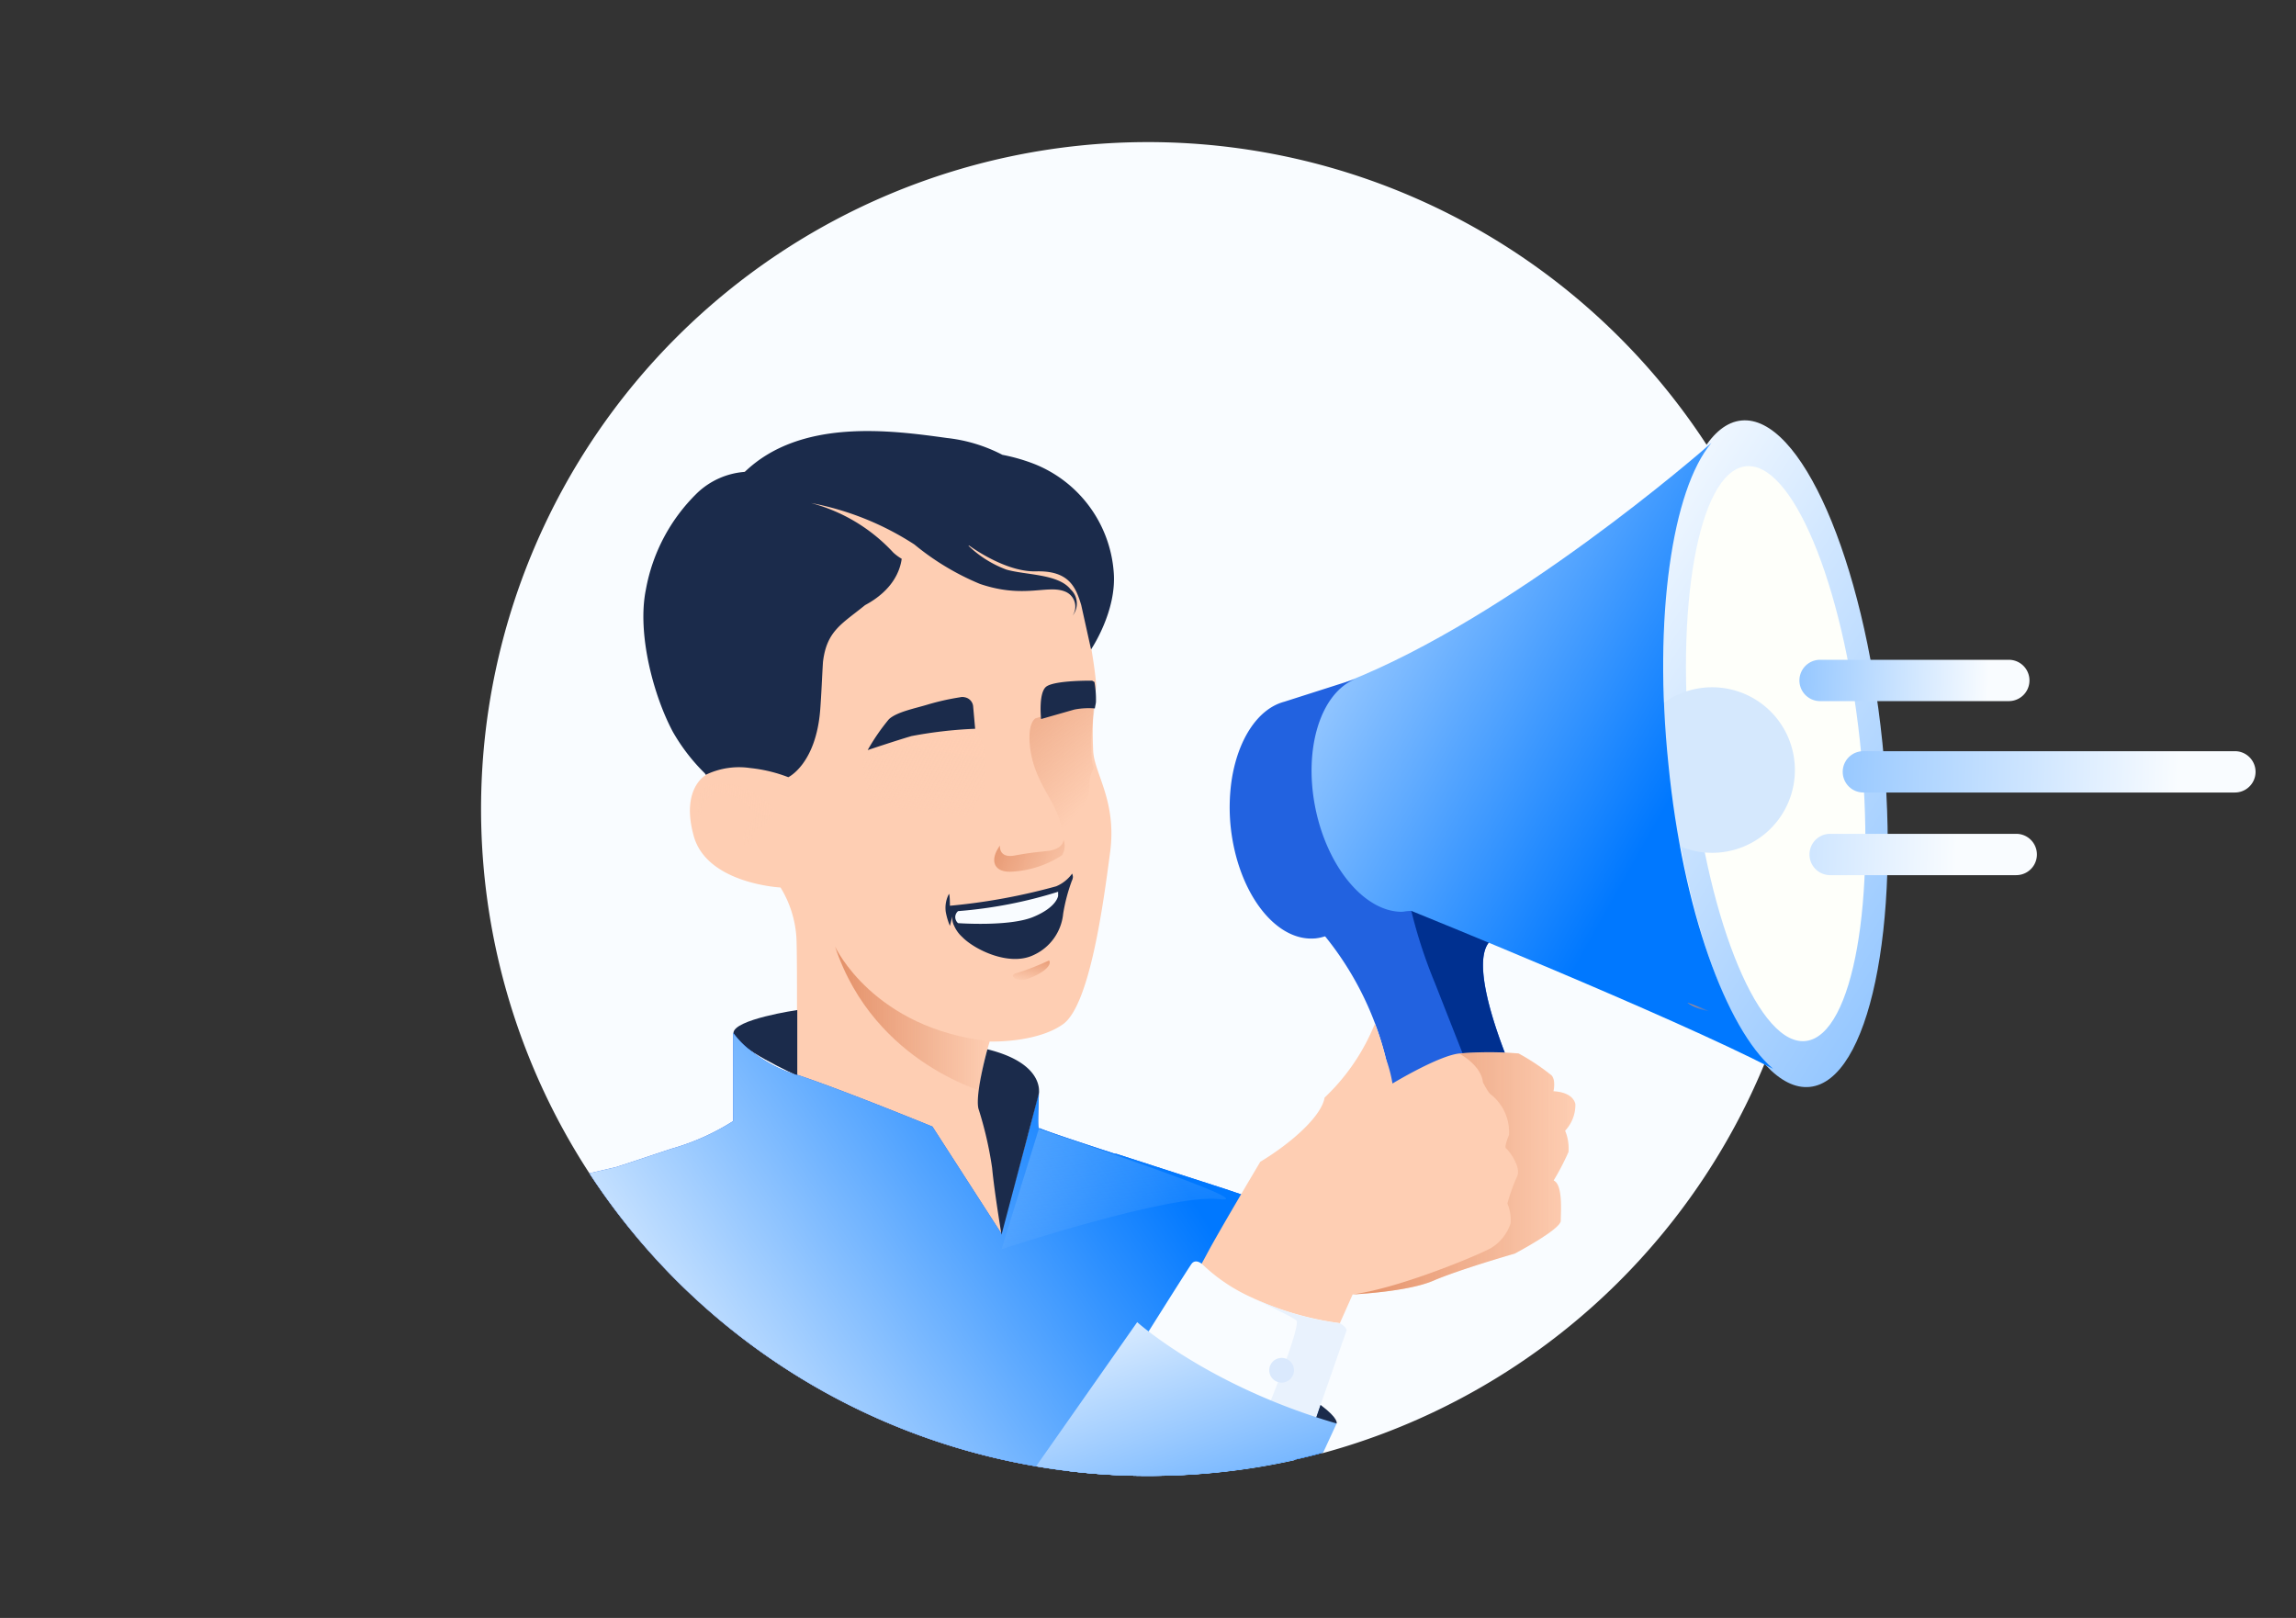 <svg width="210" height="148" fill="none" xmlns="http://www.w3.org/2000/svg"><rect width="100%" height="100%" fill="#333333" stroke="none"/><path d="M120.852 132.555v.37a61.322 61.322 0 0 1-15.84 2.08 59.14 59.14 0 0 1-7.2-.43 61.093 61.093 0 0 1-43.9-27.25l2.49-.58 5-1.66a21.307 21.307 0 0 0 5.65-2.53v-8.09c.023.04.05.076.08.11.365.483.784.923 1.25 1.31a.352.352 0 0 0 .09.07 13 13 0 0 0 4.35 2.37H72.942c4.26 1.42 12.34 4.73 12.34 4.73l6.32 9.8v-.06c.19-.71 1.47-5.43 2.41-8.95.52-2 .93-3.57 1-3.85.07-.28 0-.14 0 .08 0 .7-.13 3 0 3.14h.11c.69.3 3.53 1.24 6.86 2.33h.12l10 3.23 1.33.45c4.62 1.56 6.12 2.58 6.74 4.93.329 2.808.489 5.633.48 8.46l.06 2.35v1.93c.09 2.41.12 4.43.14 5.66z" fill="#AED4FF"/><path d="M166 74.002v1.18a61.067 61.067 0 0 1-44.996 57.738h-.12c-.819.22-1.649.43-2.479.61a61.307 61.307 0 0 1-13.399 1.47 58.922 58.922 0 0 1-7.2-.43 60.993 60.993 0 0 1-49.653-38.447 61.001 61.001 0 0 1 33.34-78.414 60.991 60.991 0 0 1 79.198 31.424c.14.3.269.6.389.91a60.617 60.617 0 0 1 4.92 23.96z" fill="#F9FCFF"/><path d="M101.521 78.065c-.62 4.72-1.86 13.9-4.3 15.63-2.44 1.73-6.7 1.58-6.7 1.58s-1.53 4.78-.74 6.52c.79 1.74 6.57 2.51 6.57 2.51v2.15l-4.71 7.86-18.78-5.83c0-5.83.08-19.2 0-22.17a9.92 9.92 0 0 0-1.47-5.13s-6.73-.34-7.94-4.71 1.12-5.58 1.12-5.58-5.31-8.13-3.89-16.87c1.42-8.74 10.42-15.14 21.4-13.77 10.98 1.37 14.27 7.94 14.27 7.94 1.56 1.12 3.26 9.28 3.75 13 .07.51.12 1 .14 1.26.02.176.02.354 0 .53 0 .17-.07.39-.1.63a31.74 31.74 0 0 0-.15 5.16c.03.339.094.674.19 1 .52 1.89 1.9 4.31 1.34 8.29z" fill="#FECEB3"/><path d="M100.012 65.475a19.025 19.025 0 0 0-.15 4c.031.257.095.51.19.75-.3.544-.444 1.16-.42 1.78.11 1.89-2.48 3.91-2.48 3.91a8.382 8.382 0 0 0-.62-1.87c-.5-1.19-1.95-3-2.29-5.46-.34-2.46.46-2.87.46-2.87a41.3 41.3 0 0 1 5.11-1.21c.096.008.189.04.27.09.02.133.02.267 0 .4a3.534 3.534 0 0 1-.07.48z" fill="url(#a)"/><path d="M100.241 64.175c0 .17-.07.38-.1.63a6.896 6.896 0 0 0-1.87.1l-3.05.87s-.25-2.28.42-2.92c.67-.64 4.25-.59 4.25-.59l.21.12c.107.59.154 1.19.14 1.79z" fill="#1B2B4B"/><path d="M165.541 99.425c5.39-.56 8.35-14.65 6.63-31.48-1.72-16.83-7.5-30-12.89-29.48-5.39.52-8.36 14.64-6.63 31.48 1.73 16.84 7.5 30.06 12.89 29.48z" fill="url(#b)"/><path d="M165.241 95.215c4.25-.64 6.43-12.93 4.87-27.45-1.56-14.52-6.28-25.75-10.53-25.1-4.25.65-6.44 12.94-4.87 27.45 1.57 14.51 6.3 25.75 10.53 25.1z" fill="#FEFFFA"/><path d="m139.072 99.725-.76 1.15-8 12.15-2.76-10.73a28.582 28.582 0 0 0-6.39-16.69l1.73-7.16s8.64 2.8 12.36 5.08c1.44.9 2.14 1.72 1.3 2.28-3.04 2.07 2.52 13.92 2.52 13.92z" fill="#2262E0"/><path d="m139.072 99.725-.76 1.15-3.06-.77s-2.44-6.18-4-10.16a45.41 45.41 0 0 1-2.17-6.63l6.16.3c1.45.9 2.15 1.72 1.3 2.28-3.03 1.98 2.53 13.83 2.53 13.83z" fill="#003090"/><path d="M155.522 77.935a7.568 7.568 0 0 0 8.634-7.904 7.57 7.57 0 0 0-15.054-.656 7.572 7.572 0 0 0 1.435 5.611 7.575 7.575 0 0 0 4.985 2.949z" fill="#D5E8FD"/><path d="M162.162 97.765c-9.48-4.9-33.1-14.45-33.1-14.45l-9.21 1.05-2.84-18.9 6.23-3.12c15-5.92 32.22-20.88 33.29-21.83-3.59 4.27-5.32 16-3.93 29.43 1.3 13.22 5.28 24.16 9.56 27.82z" fill="url(#c)"/><path d="M121.142 85.665a4.183 4.183 0 0 1-.78.17c-3.69.38-7.16-4.19-7.8-10.2a17.377 17.377 0 0 1 .07-4.14c.54-3.75 2.36-6.64 4.82-7.3l6.48-2.07c-3.13 1.29-4.73 6.33-3.62 11.81 1.21 5.93 5.12 10.13 8.75 9.39l-7.92 2.34z" fill="#2262E0"/><path d="M91.462 77.345s-.16 1.2 1.37.91c1.53-.29 2.39-.33 3.11-.43.72-.1 1.3-.46 1.33-1a1.56 1.56 0 0 1-.14 1.41 9.27 9.27 0 0 1-4.57 1.5c-1.65.11-2.1-1.02-1.1-2.39z" fill="url(#d)"/><path d="M89.242 66.695s.65.6.91 2.92-1.11 6-4.35 6.27c-3.24.27-6.1-1.21-6.41-3.29-.31-2.08-1.76-3.51 2.23-5.4a10.36 10.36 0 0 1 7.62-.5z" fill="url(#e)"/><path d="m89.011 64.665.18 2a39.585 39.585 0 0 0-5.83.67c-1.43.42-4 1.28-4 1.28a18.806 18.806 0 0 1 1.94-2.82c.72-.68 2.44-1 3.6-1.36.955-.28 1.927-.498 2.91-.65a.889.889 0 0 1 .43 0 .909.909 0 0 1 .38.16.929.929 0 0 1 .39.72zM98.062 79.915c-.371.513-.876.915-1.46 1.16a55.415 55.415 0 0 1-9.72 1.78s0-1.09-.09-1.08a2.72 2.72 0 0 0-.29 1.64c.08.44.207.868.38 1.28l.22-.87a1.62 1.62 0 0 0 .18.89 3 3 0 0 0 .73 1c1.08 1.12 4.29 2.74 6.54 1.64a4.65 4.65 0 0 0 2.69-3.78c.167-1.023.432-2.027.79-3a.879.879 0 0 0 .1-.36.89.89 0 0 0-.07-.3z" fill="#1B2B4B"/><path d="M87.63 84.445s4.67.34 6.86-.56c2.19-.9 2.29-1.94 2.29-1.94v-.37a41.25 41.25 0 0 1-9.15 1.77.671.671 0 0 0-.19.25.68.68 0 0 0 0 .6.671.671 0 0 0 .19.25z" fill="url(#f)"/><path d="M95.953 87.855c-.952.453-1.934.837-2.94 1.15-.84.17-.12.91 1 .53s2.28-1.17 1.94-1.68z" fill="url(#g)"/><path d="M76.38 86.595s3.48 7.52 14.18 8.66v4.8s-10.55-2.55-14.18-13.46z" fill="url(#h)"/><path d="M72.922 92.395s-5.84.85-5.84 2.11c0 1.26 5.84 3.89 5.84 3.89v-6z" fill="#1B2B4B"/><path d="M120.852 132.555v.37a61.322 61.322 0 0 1-15.84 2.08 59.14 59.14 0 0 1-7.2-.43 61.093 61.093 0 0 1-43.9-27.25l2.49-.58 5-1.66a21.307 21.307 0 0 0 5.65-2.53v-8.09c.023.04.05.076.08.11.365.483.784.923 1.25 1.31a.352.352 0 0 0 .09.07 13 13 0 0 0 4.35 2.37H72.942c4.26 1.42 12.34 4.73 12.34 4.73l6.32 9.8v-.06c.19-.71 1.47-5.43 2.41-8.95.52-2 .93-3.57 1-3.85.07-.28 0-.14 0 .08 0 .7-.13 3 0 3.14h.11c.69.3 3.53 1.24 6.86 2.33h.12l10 3.23 1.33.45c4.62 1.56 6.12 2.58 6.74 4.93.329 2.808.489 5.633.48 8.46l.06 2.35v1.93c.09 2.41.12 4.43.14 5.66z" fill="#2262E0"/><path d="M120.852 132.555v.37a61.322 61.322 0 0 1-15.84 2.08 59.14 59.14 0 0 1-7.2-.43 61.093 61.093 0 0 1-43.9-27.25l2.49-.58 5-1.66a21.307 21.307 0 0 0 5.65-2.53v-8.09c.023.04.05.076.08.11.365.483.784.923 1.25 1.31a.352.352 0 0 0 .09.07 13 13 0 0 0 4.35 2.37H72.942c4.26 1.42 12.34 4.73 12.34 4.73l6.32 9.8v-.06c.19-.71 1.47-5.43 2.41-8.95.52-2 .93-3.57 1-3.85.07-.28 0-.14 0 .08 0 .7-.13 3 0 3.14h.11c.69.3 3.53 1.24 6.86 2.33h.12l10 3.23 1.33.45c4.62 1.56 6.12 2.58 6.74 4.93.329 2.808.489 5.633.48 8.46l.06 2.35v1.93c.09 2.41.12 4.43.14 5.66z" fill="url(#i)"/><path d="M95.012 100.055s.62-2.76-4.7-4.07c0 0-1.14 4.07-.82 5.43a33.549 33.549 0 0 1 1.25 5.42c.22 2.31.86 6.11.86 6.11l3.41-12.89z" fill="#1B2B4B"/><path d="M143.151 103.435c.257.613.363 1.278.31 1.94-.397.898-.852 1.77-1.36 2.61.87.39.65 2.91.65 3.69 0 .78-4.21 3-4.21 3s-5.06 1.45-7.45 2.48c-2.39 1.03-7.37 1.25-7.37 1.25l-.53 1.19-3.6 8.07h-16.38s6.21-11.12 7.2-13c.99-1.88 4.86-8.39 4.86-8.39 2.77-1.67 5.59-4.13 5.88-5.87a19.151 19.151 0 0 0 4.6-6.76 23.906 23.906 0 0 1 1 3.18c.277.742.481 1.509.61 2.29 0 0 4.24-2.57 6.14-2.75 1.8-.15 3.61-.15 5.41 0a20.323 20.323 0 0 1 3 2c.41.43.18 1.46.18 1.46s1.72 0 2 1.17a3.461 3.461 0 0 1-.94 2.44z" fill="#FECEB3"/><path d="M143.153 103.435c.256.612.363 1.278.31 1.94-.394.9-.848 1.772-1.36 2.61.87.39.65 2.91.65 3.69 0 .78-4.21 3-4.21 3s-5.06 1.45-7.45 2.48c-2.39 1.03-7.37 1.25-7.37 1.25 4.51-.6 12.18-3.89 12.75-4.3a4.188 4.188 0 0 0 1.69-2.19 3.883 3.883 0 0 0-.29-1.82 16.06 16.06 0 0 1 .87-2.44c.46-.92-.81-2.49-1-2.61-.19-.12.28-1.24.28-1.24a4.415 4.415 0 0 0-1.65-3.68c-.22-.1-.74-1.12-.74-1.12-.17-1.6-2.17-2.63-2.17-2.63 1.8-.15 3.609-.15 5.41 0a19.808 19.808 0 0 1 3 2c.41.42.18 1.46.18 1.46s1.72 0 2 1.17a3.463 3.463 0 0 1-.9 2.43z" fill="url(#j)"/><path d="M154.332 91.725c.81.28 1.51.54 2.07.79a4.85 4.85 0 0 1-2.07-.79z" fill="url(#k)"/><path d="M70.842 74.075s-2.68-3.33-6.58-2.11a5.54 5.54 0 0 0-.34 3.61s0-3.21 2.08-3a4.999 4.999 0 0 1 1.84.74 4.79 4.79 0 0 1 1.38 1.42s-1.72 1.24-1.14 2.47c.58 1.23 1.31 1.33 1.31 1.33s-1.41-1.94.08-2.77c1.49-.83 1.37-1.69 1.37-1.69z" fill="url(#l)"/><path d="m95.012 103.275-3.41 11s15.45-5.11 19.92-4.58c4.47.53-16.51-6.42-16.51-6.42z" fill="url(#m)"/><path d="m122.253 123.005-1.5 4.08-2.381 6.49a61.233 61.233 0 0 1-13.359 1.43 58.932 58.932 0 0 1-7.2-.43l10.95-18.51c.16.22.33.44.51.65 2.86 3.34 8.36 5.4 11.39 6 .39.08.74.14 1 .17.193.054.39.095.59.12z" fill="#fff"/><path d="m122.253 123.005-1.5 4.08-2.381 6.49a61.233 61.233 0 0 1-13.359 1.43 58.932 58.932 0 0 1-7.2-.43l10.95-18.51c.16.22.33.44.51.65 2.86 3.34 8.36 5.4 11.39 6 .39.08.74.14 1 .17.193.054.39.095.59.12z" fill="#53A4FF"/><path d="M123.142 121.775c-.13.32-3.61 10.34-3.61 10.34s-1.609.35-5.289-.87a50.658 50.658 0 0 1-11.231-5.73c-.14-.09-.1-.32 0-.46.92-1.47 5.8-9.26 6-9.48.38-.44.93.05.93.05a15.947 15.947 0 0 0 4.54 3.06l.3.14a27.646 27.646 0 0 0 7.77 2.21s.72.42.59.74z" fill="#F9FCFF"/><path d="M123.142 121.775c-.13.32-3.61 10.34-3.61 10.34s-1.61.35-5.29-.87l2-3.16s2.79-6.95 2.32-7.31c-.47-.36-2.85-1.49-3.76-1.93a27.646 27.646 0 0 0 7.77 2.21s.7.4.57.72z" fill="#E9F2FD"/><path d="M122.252 130.215s.24-.42-1.47-1.7l-.95 2.76 2.42-1.06z" fill="#1B2B4B"/><path d="m122.252 130.215-1.24 2.68h-.12c-.82.22-1.65.43-2.48.61a61.332 61.332 0 0 1-13.4 1.5 59.139 59.139 0 0 1-7.2-.43c-1-.12-2-.26-3.05-.44l9.25-13.19s6.52 5.87 18.24 9.27z" fill="url(#n)"/><path d="M117.222 126.475a1.13 1.13 0 1 0 0-2.26 1.13 1.13 0 0 0 0 2.26z" fill="#DAE9FD"/><path d="M183.732 60.355h-17.26a1.89 1.89 0 1 0 0 3.78h17.26a1.89 1.89 0 1 0 0-3.78z" fill="url(#o)"/><path d="M204.411 68.715h-33.98a1.89 1.89 0 1 0 0 3.78h33.98a1.89 1.89 0 1 0 0-3.78z" fill="url(#p)"/><path d="M184.412 76.275h-17.02a1.89 1.89 0 1 0 0 3.78h17.02a1.89 1.89 0 1 0 0-3.78z" fill="url(#q)"/><path d="m99.792 59.405-.9-4.06c-.49-1.62-1.11-3.16-4.12-3.08-2.46.07-5.2-1.7-6.12-2.35h-.08a10 10 0 0 0 3.48 2.19c1.77.51 4.75.38 5.87 1.81a1.76 1.76 0 0 1 .18 2.4 1.48 1.48 0 0 0-.71-2.21c-1.61-.64-3.74.68-7.76-.69a23.607 23.607 0 0 1-6-3.61 26.31 26.31 0 0 0-9.45-3.79 15.73 15.73 0 0 1 7.53 4.54c.233.213.487.401.76.56-.14 1.06-.79 2.87-3.35 4.24-2.13 1.73-3.51 2.35-3.85 5.2-.09 1.43-.14 2.9-.25 4.34-.38 5-2.92 6.2-2.92 6.2a13.568 13.568 0 0 0-3.5-.84 7 7 0 0 0-4.05.62l-.08-.13a17.397 17.397 0 0 1-2.93-3.8c-1.79-3.35-3.28-9-2.47-13a16.39 16.39 0 0 1 4.73-8.88 7.069 7.069 0 0 1 4.32-1.9c5.11-4.91 13.3-3.82 18.48-3.1a14.34 14.34 0 0 1 5.08 1.54c1.025.196 2.03.487 3 .87a11.57 11.57 0 0 1 7.18 9.83c.31 3.6-2.07 7.1-2.07 7.1z" fill="#1B2B4B"/><defs><linearGradient id="i" x1="58.692" y1="136.965" x2="106.302" y2="105.525" gradientUnits="userSpaceOnUse"><stop stop-color="#F9FCFF"/><stop offset="1" stop-color="#0078FF"/></linearGradient><linearGradient id="a" x1="86.692" y1="59.475" x2="100.642" y2="72.065" gradientUnits="userSpaceOnUse"><stop stop-color="#E39068"/><stop offset="1" stop-color="#E39068" stop-opacity="0"/></linearGradient><linearGradient id="c" x1="106.131" y1="44.258" x2="153.938" y2="71.083" gradientUnits="userSpaceOnUse"><stop stop-color="#F9FCFF"/><stop offset="1" stop-color="#0078FF"/></linearGradient><linearGradient id="d" x1="90.122" y1="76.125" x2="98.562" y2="80.275" gradientUnits="userSpaceOnUse"><stop stop-color="#E39068"/><stop offset="1" stop-color="#E39068" stop-opacity="0"/></linearGradient><linearGradient id="e" x1="85.492" y1="62.955" x2="84.012" y2="74.185" gradientUnits="userSpaceOnUse"><stop stop-color="#FECEB3"/><stop offset="1" stop-color="#FECEB3" stop-opacity="0"/></linearGradient><linearGradient id="f" x1="102.121" y1="84.245" x2="99.471" y2="83.915" gradientUnits="userSpaceOnUse"><stop stop-color="#9DD2FF"/><stop offset="1" stop-color="#F9FCFF"/></linearGradient><linearGradient id="g" x1="94.683" y1="86.935" x2="94.063" y2="89.995" gradientUnits="userSpaceOnUse"><stop stop-color="#E39068"/><stop offset="1" stop-color="#E39068" stop-opacity="0"/></linearGradient><linearGradient id="h" x1="76.381" y1="93.325" x2="90.561" y2="93.325" gradientUnits="userSpaceOnUse"><stop stop-color="#E39068"/><stop offset="1" stop-color="#E39068" stop-opacity="0"/></linearGradient><linearGradient id="b" x1="141.061" y1="55.215" x2="238.341" y2="117.765" gradientUnits="userSpaceOnUse"><stop stop-color="#F9FCFF"/><stop offset="1" stop-color="#0078FF"/></linearGradient><linearGradient id="j" x1="123.723" y1="107.305" x2="144.103" y2="107.305" gradientUnits="userSpaceOnUse"><stop stop-color="#E39068"/><stop offset="1" stop-color="#E39068" stop-opacity="0"/></linearGradient><linearGradient id="k" x1="154.332" y1="92.115" x2="156.402" y2="92.115" gradientUnits="userSpaceOnUse"><stop stop-color="#E39068"/><stop offset="1" stop-color="#E39068" stop-opacity="0"/></linearGradient><linearGradient id="l" x1="69.072" y1="70.525" x2="66.262" y2="76.415" gradientUnits="userSpaceOnUse"><stop stop-color="#FECEB3"/><stop offset="1" stop-color="#FECEB3" stop-opacity="0"/></linearGradient><linearGradient id="m" x1="96.062" y1="68.515" x2="102.272" y2="114.665" gradientUnits="userSpaceOnUse"><stop stop-color="#078EFA"/><stop offset="1" stop-color="#F8FBFF" stop-opacity="0"/></linearGradient><linearGradient id="n" x1="102.512" y1="115.235" x2="117.062" y2="156.345" gradientUnits="userSpaceOnUse"><stop stop-color="#F9FCFF"/><stop offset="1" stop-color="#0078FF"/></linearGradient><linearGradient id="o" x1="181.912" y1="62.475" x2="138.522" y2="60.985" gradientUnits="userSpaceOnUse"><stop stop-color="#F9FCFF"/><stop offset="1" stop-color="#0078FF"/></linearGradient><linearGradient id="p" x1="199.241" y1="71.015" x2="120.261" y2="68.295" gradientUnits="userSpaceOnUse"><stop stop-color="#F9FCFF"/><stop offset="1" stop-color="#0078FF"/></linearGradient><linearGradient id="q" x1="178.992" y1="78.275" x2="100.012" y2="75.545" gradientUnits="userSpaceOnUse"><stop stop-color="#F9FCFF"/><stop offset="1" stop-color="#0078FF"/></linearGradient></defs></svg>